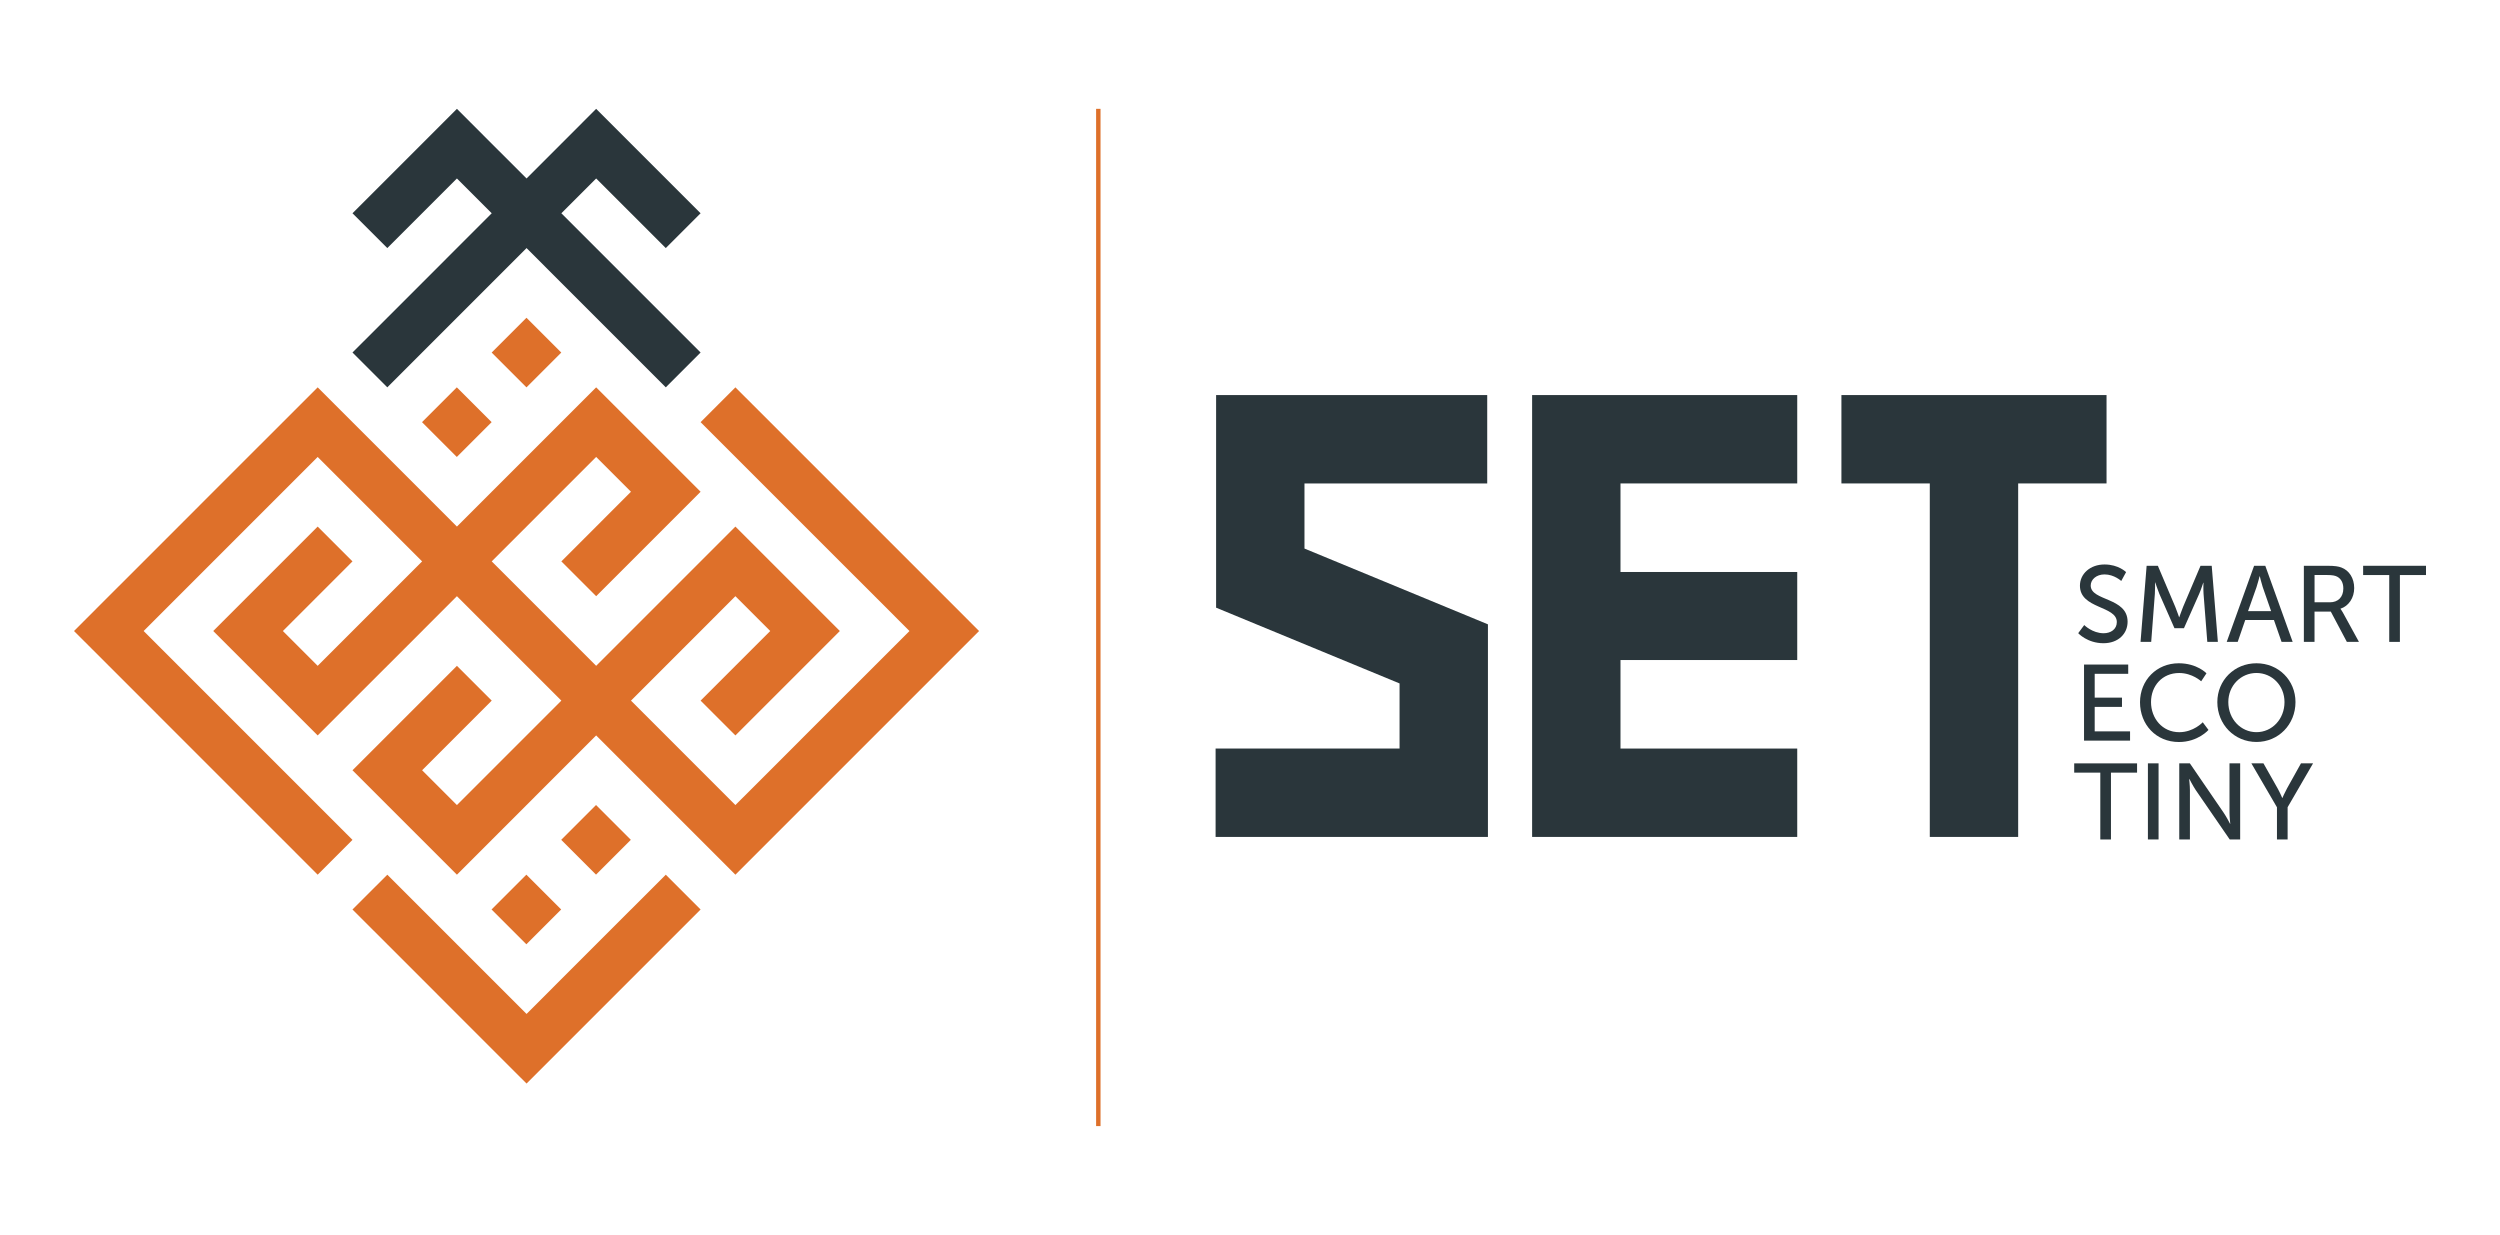 <?xml version="1.0" encoding="UTF-8"?> <!-- Generator: Adobe Illustrator 24.3.0, SVG Export Plug-In . SVG Version: 6.00 Build 0) --> <svg xmlns="http://www.w3.org/2000/svg" xmlns:xlink="http://www.w3.org/1999/xlink" id="Layer_1" x="0px" y="0px" viewBox="0 0 841.89 415.88" style="enable-background:new 0 0 841.89 415.88;" xml:space="preserve"> <style type="text/css"> .st0{fill:#DE702A;} .st1{fill:#2A363B;} </style> <g> <g> <polygon class="st0" points="329.71,212.5 318.64,201.42 289.33,172.11 282.82,165.6 271.1,153.88 259.38,142.16 259.38,142.16 247.65,130.44 235.93,142.16 263.71,169.94 271.1,177.33 282.82,189.05 294.55,200.77 306.27,212.5 294.55,224.22 282.82,235.94 271.1,247.66 259.38,259.39 247.65,271.11 235.93,259.39 224.21,247.66 212.49,235.94 224.21,224.22 235.93,212.5 247.65,200.77 259.38,212.5 247.65,224.22 235.93,235.94 247.65,247.66 259.38,235.94 271.1,224.22 278.07,217.25 282.82,212.5 278.7,208.37 271.1,200.77 259.38,189.05 247.65,177.33 242.3,182.68 235.93,189.05 224.21,200.77 212.48,212.5 200.76,224.22 189.04,212.5 177.32,200.77 165.59,189.05 177.32,177.33 185.85,168.79 200.76,153.88 212.48,165.6 200.76,177.33 189.04,189.05 200.76,200.77 220.3,181.24 224.21,177.33 225.88,175.65 230.07,171.47 230.07,171.47 235.93,165.6 208.46,138.13 206.62,136.3 200.76,130.44 189.04,142.16 189.04,142.16 177.32,153.88 165.59,165.6 160.82,170.38 153.87,177.33 142.15,165.6 130.43,153.88 118.7,142.16 118.7,142.16 106.98,130.44 95.26,142.16 83.53,153.88 71.81,165.6 60.09,177.33 48.37,189.05 36.64,200.77 24.92,212.5 31.2,218.77 93.11,280.69 95.26,282.83 95.26,282.83 106.98,294.56 118.7,282.83 106.98,271.11 95.26,259.39 83.53,247.66 71.81,235.94 60.09,224.22 48.37,212.5 60.09,200.77 71.81,189.05 83.53,177.33 106.98,153.88 130.43,177.33 142.15,189.05 117,214.2 106.98,224.22 95.26,212.5 118.7,189.05 106.98,177.33 95.26,189.05 83.53,200.77 75.1,209.2 71.81,212.5 77.67,218.36 83.53,224.22 101.12,241.8 101.12,241.8 106.98,247.66 114.49,240.15 114.49,240.15 118.25,236.39 118.7,235.94 130.43,224.22 142.15,212.5 153.87,200.77 165.59,212.5 177.32,224.22 189.04,235.94 177.32,247.66 165.59,259.39 153.87,271.11 142.15,259.39 153.87,247.66 165.59,235.94 153.87,224.22 142.15,235.94 130.43,247.66 122.44,255.65 118.7,259.39 138.24,278.93 142.15,282.83 142.15,282.83 142.15,282.83 142.15,282.83 153.87,294.56 200.76,247.66 212.48,259.39 235.93,282.83 243.22,290.12 247.65,294.56 259.38,282.83 268.64,273.57 "></polygon> <polygon class="st0" points="212.49,306.28 212.48,306.28 200.76,318 189.04,329.72 177.32,341.45 165.59,329.72 153.87,318 142.15,306.28 130.43,294.56 118.7,306.28 130.43,318 142.15,329.72 153.87,341.45 165.59,353.17 173.33,360.91 177.32,364.89 183.89,358.32 183.89,358.32 235.93,306.28 224.21,294.56 "></polygon> <rect x="169.03" y="110.43" transform="matrix(0.707 -0.707 0.707 0.707 -32.008 160.158)" class="st0" width="16.58" height="16.58"></rect> <rect x="145.58" y="133.87" transform="matrix(0.707 -0.707 0.707 0.707 -55.456 150.44)" class="st0" width="16.58" height="16.58"></rect> <rect x="192.47" y="274.55" transform="matrix(0.707 -0.707 0.707 0.707 -141.19 224.785)" class="st0" width="16.58" height="16.58"></rect> <rect x="169.02" y="297.99" transform="matrix(0.707 -0.707 0.707 0.707 -164.642 215.092)" class="st0" width="16.58" height="16.58"></rect> </g> <polygon class="st1" points="224.21,106.99 222.04,104.82 189.04,71.82 200.76,60.1 212.48,71.82 212.49,71.82 224.21,83.54 235.93,71.82 224.21,60.1 224.21,60.1 212.48,48.38 205.5,41.39 200.76,36.65 189.04,48.38 177.32,60.1 165.59,48.38 153.87,36.65 142.15,48.38 130.43,60.1 130.43,60.1 118.7,71.82 130.43,83.54 153.87,60.1 163.36,69.59 165.59,71.82 153.87,83.54 142.15,95.27 130.43,106.99 118.7,118.71 130.43,130.44 142.15,118.71 153.87,106.99 165.59,95.27 177.32,83.54 189.04,95.27 200.76,106.99 212.48,118.71 212.48,118.71 224.21,130.44 235.93,118.71 224.21,106.99 "></polygon> <g> <path class="st1" d="M701.88,210.49c0,0,2.73,2.76,6.54,2.76c2.4,0,4.43-1.34,4.43-3.77c0-5.55-12.42-4.36-12.42-12.24 c0-4,3.45-7.15,8.28-7.15c4.76,0,7.26,2.58,7.26,2.58l-1.63,2.98c0,0-2.36-2.21-5.63-2.21c-2.73,0-4.65,1.71-4.65,3.74 c0,5.3,12.42,3.89,12.42,12.2c0,3.96-3.05,7.23-8.13,7.23c-5.45,0-8.5-3.38-8.5-3.38L701.88,210.49z"></path> <path class="st1" d="M722.89,190.53h3.78l5.88,13.87c0.58,1.42,1.27,3.45,1.27,3.45h0.07c0,0,0.69-2.03,1.27-3.45l5.88-13.87h3.77 l2.07,25.63h-3.56L742.06,200c-0.11-1.56-0.03-3.77-0.03-3.77h-0.07c0,0-0.76,2.36-1.38,3.77l-5.12,11.55h-3.2L727.18,200 c-0.58-1.38-1.38-3.85-1.38-3.85h-0.07c0,0,0.04,2.29-0.07,3.85l-1.23,16.16h-3.59L722.89,190.53z"></path> <path class="st1" d="M765.76,208.79h-9.66l-2.54,7.37h-3.7l9.22-25.63h3.77l9.22,25.63h-3.74L765.76,208.79z M760.93,194.05 c0,0-0.58,2.32-1.02,3.63l-2.87,8.13h7.77l-2.83-8.13c-0.44-1.31-0.98-3.63-0.98-3.63H760.93z"></path> <path class="st1" d="M775.84,190.53h7.84c2.69,0,3.81,0.22,4.79,0.58c2.61,0.98,4.32,3.56,4.32,6.93c0,3.27-1.82,6.03-4.61,6.94 v0.07c0,0,0.29,0.33,0.76,1.16l5.45,9.95h-4.07l-5.41-10.2h-5.48v10.2h-3.59V190.53z M784.59,202.83c2.8,0,4.54-1.78,4.54-4.65 c0-1.89-0.73-3.23-2.03-3.96c-0.69-0.36-1.53-0.58-3.52-0.58h-4.14v9.18H784.59z"></path> <path class="st1" d="M804.59,193.65h-8.79v-3.12h21.17v3.12h-8.79v22.51h-3.59V193.65z"></path> <path class="st1" d="M701.8,223.79h14.89v3.12H705.4v8.02h9.19v3.12h-9.19v8.24h11.91v3.12h-15.5V223.79z"></path> <path class="st1" d="M733.71,223.36c6.17,0,9.33,3.38,9.33,3.38l-1.78,2.69c0,0-2.98-2.79-7.41-2.79c-5.74,0-9.48,4.36-9.48,9.8 c0,5.48,3.81,10.13,9.51,10.13c4.83,0,7.91-3.34,7.91-3.34l1.93,2.58c0,0-3.52,4.07-9.95,4.07c-7.7,0-13.11-5.88-13.11-13.4 C720.68,229.02,726.27,223.36,733.71,223.36z"></path> <path class="st1" d="M759.88,223.36c7.41,0,13.14,5.7,13.14,13.07c0,7.55-5.74,13.43-13.14,13.43c-7.41,0-13.18-5.88-13.18-13.43 C746.7,229.06,752.47,223.36,759.88,223.36z M759.88,246.56c5.23,0,9.44-4.36,9.44-10.13c0-5.59-4.21-9.8-9.44-9.8 c-5.23,0-9.48,4.21-9.48,9.8C750.4,242.2,754.65,246.56,759.88,246.56z"></path> <path class="st1" d="M707.29,260.19h-8.79v-3.12h21.17v3.12h-8.79v22.51h-3.59V260.19z"></path> <path class="st1" d="M723.32,257.06h3.59v25.63h-3.59V257.06z"></path> <path class="st1" d="M733.89,257.06h3.56l11.4,16.66c0.95,1.38,2.14,3.71,2.14,3.71h0.07c0,0-0.26-2.29-0.26-3.71v-16.66h3.59 v25.63h-3.52l-11.44-16.63c-0.95-1.42-2.14-3.74-2.14-3.74h-0.07c0,0,0.25,2.29,0.25,3.74v16.63h-3.59V257.06z"></path> <path class="st1" d="M766.77,271.84l-8.61-14.78h4.07l4.76,8.42c0.8,1.42,1.56,3.23,1.56,3.23h0.07c0,0,0.76-1.78,1.56-3.23 l4.69-8.42h4.07l-8.57,14.78v10.86h-3.59V271.84z"></path> </g> <g> <polygon class="st1" points="709.39,133.04 620.11,133.04 620.11,162.8 649.87,162.8 649.87,281.84 679.63,281.84 679.63,162.8 709.39,162.8 "></polygon> <polygon class="st1" points="439.29,162.8 500.83,162.8 500.83,133.04 409.53,133.04 409.53,204.64 471.31,230.15 471.31,252.08 409.36,252.08 409.36,281.84 501.07,281.84 501.07,210.25 439.29,184.73 "></polygon> <polygon class="st1" points="515.95,281.84 605.23,281.84 605.23,252.08 545.71,252.08 545.71,222.27 605.23,222.27 605.23,192.62 545.71,192.62 545.71,162.8 605.23,162.8 605.23,133.04 515.95,133.04 "></polygon> </g> <rect x="369.12" y="36.65" class="st0" width="1.49" height="342.57"></rect> </g> </svg> 